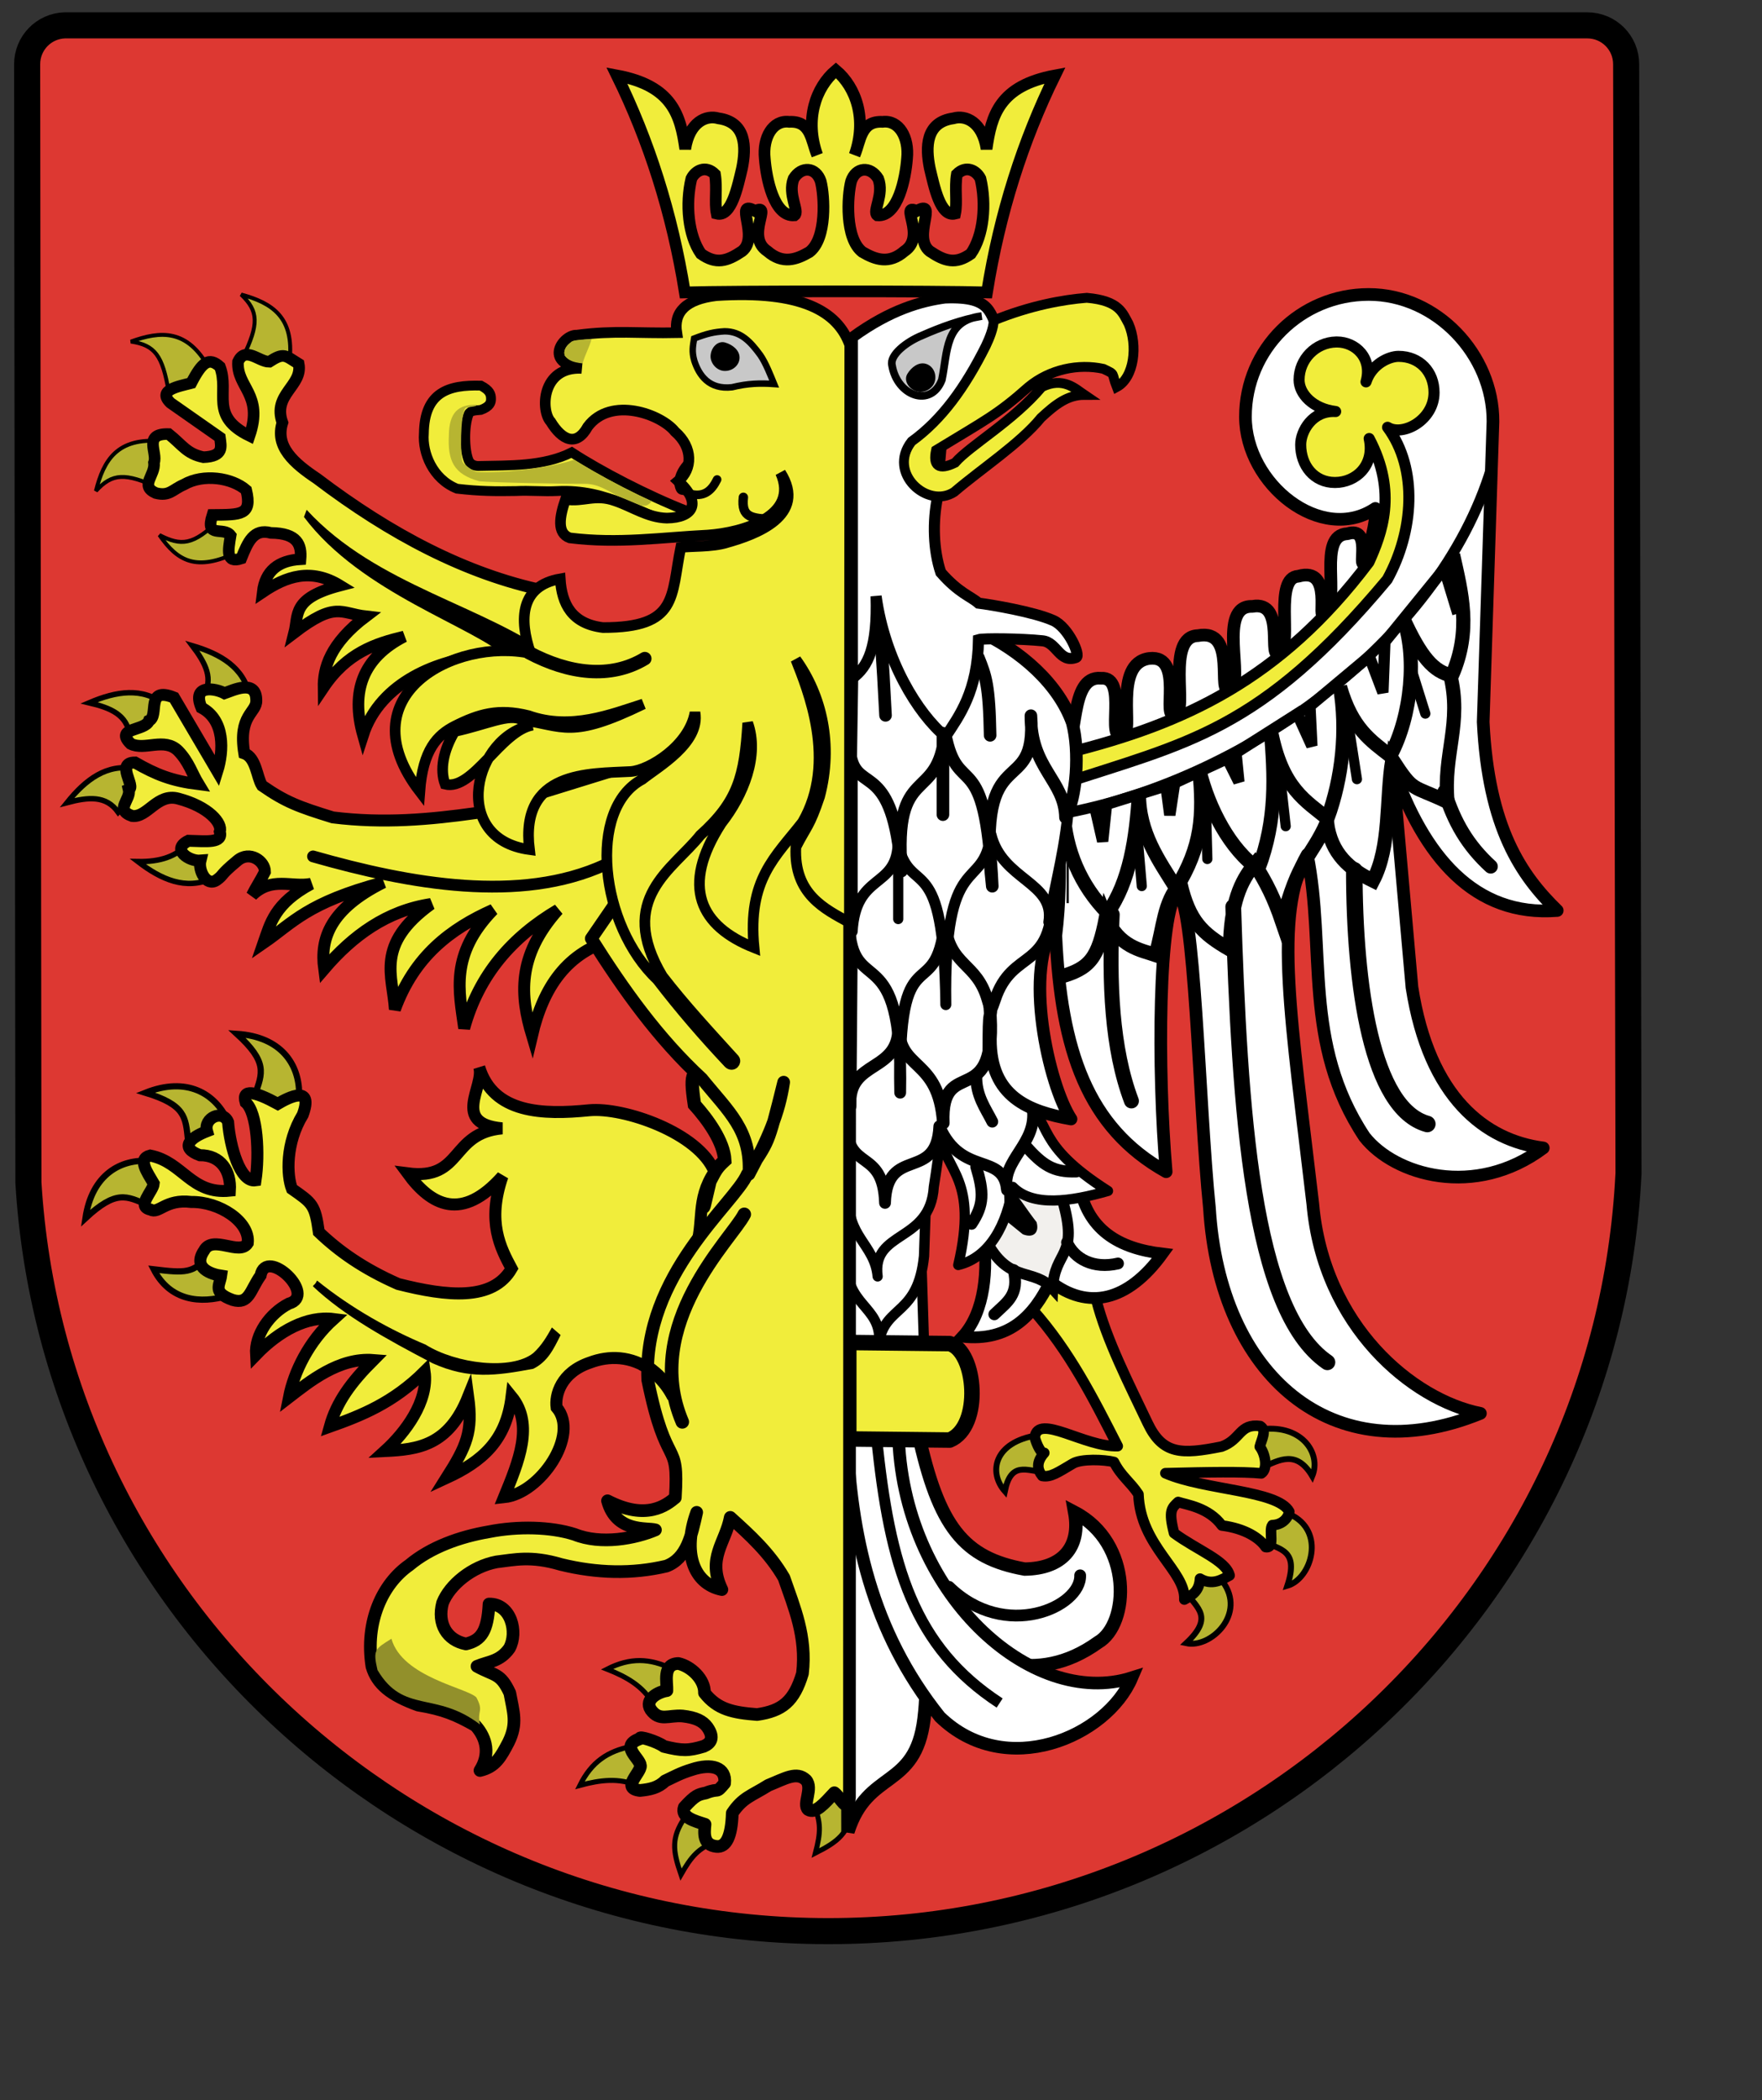 <?xml version="1.0" encoding="UTF-8" standalone="no"?>
<!-- Created with Inkscape (http://www.inkscape.org/) -->
<svg
   xmlns:dc="http://purl.org/dc/elements/1.1/"
   xmlns:cc="http://web.resource.org/cc/"
   xmlns:rdf="http://www.w3.org/1999/02/22-rdf-syntax-ns#"
   xmlns:svg="http://www.w3.org/2000/svg"
   xmlns="http://www.w3.org/2000/svg"
   xmlns:sodipodi="http://inkscape.sourceforge.net/DTD/sodipodi-0.dtd"
   xmlns:inkscape="http://www.inkscape.org/namespaces/inkscape"
   id="svg1385"
   sodipodi:version="0.32"
   inkscape:version="0.42+devel"
   width="600pt"
   height="715pt"
   sodipodi:docbase="D:\Wikipedia\Na zamówienie"
   sodipodi:docname="Krosno_herb.svg"
   version="1.0">
  <rect width="100%" height="100%" fill="#333333" stroke="none"/>
  <defs
     id="defs1388" />
  <sodipodi:namedview
     inkscape:window-height="675"
     inkscape:window-width="867"
     inkscape:pageshadow="2"
     inkscape:pageopacity="0.0"
     borderopacity="1.0"
     bordercolor="#666666"
     pagecolor="#ffffff"
     id="base"
     showguides="true"
     inkscape:guide-bbox="true"
     inkscape:zoom="0.53929909"
     inkscape:cx="385.54317"
     inkscape:cy="434.03916"
     inkscape:window-x="-3"
     inkscape:window-y="-2"
     inkscape:current-layer="svg1385" />
  <g
     id="g3357"
     transform="matrix(1.018,0,0,1.018,-11.439,-11.424)">
    <g
       id="g3256">
      <path
         style="opacity:1;fill:#dd3832;fill-opacity:1;fill-rule:evenodd;stroke:#000000;stroke-width:11.629;stroke-linecap:round;stroke-linejoin:round;stroke-miterlimit:4;stroke-dasharray:none;stroke-dashoffset:0;stroke-opacity:1"
         d="M 40.125,22.531 C 30.776,22.825 23.344,30.452 23.344,39.875 C 23.344,39.875 23.915,531.431 23.906,538.562 C 35.1,724.689 191.763,872.344 380.688,872.344 C 570.84,872.344 728.14,722.773 737.525,534.938 C 737.533,534.914 737.549,534.899 737.556,534.875 C 737.557,534.865 737.556,534.854 737.556,534.844 L 736.5,39.875 C 736.5,30.265 728.767,22.531 719.156,22.531 L 40.688,22.531 C 40.5,22.531 40.311,22.525 40.125,22.531 z "
         id="rect2407"
         sodipodi:nodetypes="cccscsscccc" />
      <g
         id="g2355">
        <path
           sodipodi:nodetypes="csscccccccccccccccccccccccccccc"
           d="M 677.102,199.207 C 677.242,169.431 651.999,142.522 621.663,142.522 C 591.328,142.522 566.708,166.94 566.708,197.026 C 566.708,227.113 600.555,254.14 624.661,237.944 C 625.297,244.603 621.878,255.134 619.744,262.371 C 616.675,264.492 623.173,245.82 612.233,249.211 C 598.458,249.78 609.372,278.682 601.988,284.604 C 598.019,289.813 606.446,263.583 590.277,268.175 C 579.421,268.732 587.415,297.91 582.296,301.974 C 575.843,307.435 585.405,278.759 569.732,281.631 C 553.988,281.132 566.429,314.96 559.915,318.33 C 553.323,322.437 563.67,291.231 545.538,294.659 C 531.049,295.029 541.25,328.73 535.445,329.669 C 528.736,333.293 539.869,303.008 523.83,304.835 C 507.4,306.993 517.271,338.537 512.125,339.196 C 503.804,342.248 514.832,312.76 502.266,313.663 C 487.718,312.311 492.621,343.522 485.246,347.459 C 481.509,378.189 485.869,397.707 482.132,428.437 C 484.392,479.521 496.184,514.052 531.341,533.709 C 527.396,488.029 527.812,418.055 536.325,409.127 C 544.215,411.826 545.876,502.978 550.652,549.904 C 555.22,624.446 605.26,668.465 671.496,641.472 C 641.181,635.45 601.522,602.644 596.747,548.036 C 587.195,466.227 578.89,418.678 594.255,392.308 C 602.768,434.251 591.971,476.193 619.794,518.136 C 633.291,535.37 669.212,545.752 699.527,523.119 C 673.78,519.797 648.656,500.902 640.973,451.485 C 638.066,418.678 635.159,385.872 632.253,353.065 C 646.164,393.139 668.797,420.132 705.756,417.225 C 689.768,401.652 675.026,380.473 672.742,333.132 C 674.195,288.49 675.649,243.848 677.102,199.207 z "
           style="fill:#ffffff;fill-opacity:1;fill-rule:evenodd;stroke:#000000;stroke-width:5.648;stroke-linecap:round;stroke-linejoin:round;stroke-miterlimit:4;stroke-dasharray:none;stroke-dashoffset:0;stroke-opacity:1"
           id="path2315" />
        <path
           sodipodi:nodetypes="cc"
           id="path2325"
           d="M 676.479,219.763 C 652.809,298.041 564.356,360.125 484,374.244"
           style="fill:none;fill-opacity:0.75;fill-rule:evenodd;stroke:#000000;stroke-width:4.75;stroke-linecap:round;stroke-linejoin:miter;stroke-miterlimit:4;stroke-dasharray:none;stroke-opacity:1" />
        <path
           sodipodi:nodetypes="ccccc"
           id="path2330"
           d="M 477.288,667.782 C 479.453,666.099 480.112,662.157 481.954,658.967 C 479.472,655.348 476.991,652.912 473.864,651.228 C 454.51,654.281 452,667.756 459.389,676.193 C 462.165,662.779 468.92,667.001 477.288,667.782 z "
           style="fill:#b7b531;fill-opacity:1;fill-rule:evenodd;stroke:#000000;stroke-width:2.625;stroke-linecap:butt;stroke-linejoin:miter;stroke-miterlimit:4;stroke-dasharray:none;stroke-opacity:1" />
        <path
           style="fill:#b7b531;fill-opacity:1;fill-rule:evenodd;stroke:#000000;stroke-width:2.625;stroke-linecap:butt;stroke-linejoin:miter;stroke-miterlimit:4;stroke-dasharray:none;stroke-opacity:1"
           d="M 574.271,665.599 C 571.677,664.709 569.775,661.194 566.997,658.776 C 568.17,654.547 569.727,651.437 572.138,648.829 C 591.436,645.437 600.763,659.089 596.511,669.467 C 589.533,657.68 581.933,662.145 574.271,665.599 z "
           id="path2332"
           sodipodi:nodetypes="ccccc" />
        <path
           sodipodi:nodetypes="ccccc"
           id="path2334"
           d="M 574.619,698.505 C 573.708,695.919 575.284,692.246 575.459,688.567 C 579.504,686.864 582.909,686.156 586.45,686.431 C 602.801,693.871 596.157,715.247 585.379,718.349 C 590.727,702.124 582.08,702.373 574.619,698.505 z "
           style="fill:#b7b531;fill-opacity:1;fill-rule:evenodd;stroke:#000000;stroke-width:2.625;stroke-linecap:butt;stroke-linejoin:miter;stroke-miterlimit:4;stroke-dasharray:none;stroke-opacity:1" />
        <path
           style="fill:#b7b531;fill-opacity:1;fill-rule:evenodd;stroke:#000000;stroke-width:2.625;stroke-linecap:butt;stroke-linejoin:miter;stroke-miterlimit:4;stroke-dasharray:none;stroke-opacity:1"
           d="M 540.358,721.376 C 540.801,718.669 543.946,716.204 545.865,713.06 C 550.23,713.506 553.557,714.519 556.532,716.459 C 567.308,730.833 551.222,746.399 540.278,743.95 C 552.755,732.279 545.049,728.349 540.358,721.376 z "
           id="path2336"
           sodipodi:nodetypes="ccccc" />
        <path
           sodipodi:nodetypes="ccccccccccccccccccccsccccc"
           id="path2328"
           d="M 471.665,595.078 C 474.499,590.642 477.333,586.207 480.167,581.771 C 487.683,584.974 492.612,587.439 500.128,590.642 C 504.687,608.755 515.16,629.085 523.046,645.719 C 529.766,659.882 538.148,659.889 556.067,656.287 C 564.759,653.222 563.937,645.866 573.304,647.131 C 576.359,649.034 573.952,652.912 573.09,656.327 C 575.604,659.507 576.797,666.259 573.814,668.221 C 565.391,667.409 550.585,667.657 530.997,668.153 C 548.247,675.748 581.092,675.692 586.255,685.271 C 585.507,689.107 582.185,691.204 578.685,691.307 C 576.955,693.618 580.098,701.873 575.707,701.083 C 573.138,697.214 566.717,692.794 556.2,691.475 C 550.336,683.409 540.418,682.233 536.696,680.98 C 533.924,683.63 532.234,684.655 534.874,694.882 C 545.114,702.429 558.06,707.089 559.64,713.734 C 556.323,715.533 551.924,718.414 546.442,715.162 C 546.097,720.553 543.408,722.336 539.455,724.48 C 540.207,711.709 519.851,700.923 518.98,677.509 C 515.283,671.942 511.226,669.442 508.071,663.154 C 503.769,662.043 493.508,661.637 489.752,663.851 C 483.097,667.775 479.87,670.088 476.101,669.376 C 473.906,666.676 473.236,663.293 476.986,659.085 C 475.831,660.013 473.429,655.094 472.748,652.139 C 474.073,641.302 495.063,656.623 509.738,656.069 C 498.912,634.845 488.351,613.81 471.665,595.078 z "
           style="fill:#f1ed3b;fill-opacity:1;fill-rule:evenodd;stroke:#000000;stroke-width:4.709;stroke-linecap:round;stroke-linejoin:round;stroke-miterlimit:4;stroke-dasharray:none;stroke-opacity:1" />
        <path
           sodipodi:nodetypes="ccccccccccccc"
           id="path2341"
           d="M 485.592,373.469 C 486.488,390.149 493.026,405.96 505.205,418.299 C 515.083,404.46 518.017,384.979 519.215,365.064 C 519.11,382.611 528.12,394.95 535.828,407.29 C 547.376,388.61 548.074,374.705 546.168,354.724 C 550.299,371.838 560.073,390.253 572.45,398.686 C 580.829,376.403 579.658,357.158 578.054,337.045 C 582.988,363.141 593.997,368.404 603.271,376.271 C 609.913,357.96 612.215,337.045 608.875,317.432 C 614.176,335.952 622.516,341.451 631.29,348.252 C 640.97,330.31 643.272,302.818 636.894,286.611 C 645.063,304.499 650.628,310.669 658.798,312.498 C 667.648,292.215 663.044,275.404 659.309,258.592"
           style="fill:none;fill-opacity:0.75;fill-rule:evenodd;stroke:#000000;stroke-width:6.314;stroke-linecap:butt;stroke-linejoin:miter;stroke-miterlimit:4;stroke-dasharray:none;stroke-opacity:1" />
        <path
           sodipodi:nodetypes="ccccccccccccccccc"
           id="path2343"
           d="M 499.552,371.195 L 503.024,386.385 L 504.76,369.893 L 531.235,361.647 L 532.971,374.667 L 535.142,360.344 L 558.578,349.494 L 563.787,359.91 L 562.485,346.89 L 589.828,329.529 L 596.338,343.852 L 595.47,326.057 L 621.945,303.922 L 628.021,319.981 L 628.889,297.412 L 655.364,264.861 L 661.44,284.826"
           style="fill:none;fill-opacity:0.75;fill-rule:evenodd;stroke:#000000;stroke-width:5.042;stroke-linecap:butt;stroke-linejoin:miter;stroke-miterlimit:4;stroke-dasharray:none;stroke-opacity:1" />
        <path
           sodipodi:nodetypes="cccccccccccc"
           id="path2345"
           d="M 483.667,446.91 C 497.479,443.126 501.008,438.485 504.536,420.134 C 510.188,433.498 520.124,434.865 526.633,437.089 C 530.316,424.308 530.142,413.669 537.681,405.172 C 541.619,421.848 547.271,427.384 559.778,434.634 C 560.033,413.809 564.572,404.123 570.826,396.579 C 576.203,405.172 579.438,411.623 583.102,422.358 C 590.467,393.566 595.69,394.336 603.056,377.968 C 604.909,392.054 613.189,398.856 623.612,403.945 C 631.618,388.511 629.341,367.936 632.205,349.931 C 641.987,364.932 640.629,361.08 656.838,368.797 C 654.792,347.11 663.458,333.992 657.984,311.876"
           style="fill:none;fill-opacity:0.75;fill-rule:evenodd;stroke:#000000;stroke-width:6.314;stroke-linecap:butt;stroke-linejoin:miter;stroke-miterlimit:4;stroke-dasharray:none;stroke-opacity:1" />
        <path
           sodipodi:nodetypes="cc"
           id="path2347"
           d="M 655.529,364.185 C 659.813,377.896 665.812,388.179 676.095,397.605"
           style="fill:none;fill-opacity:0.75;fill-rule:evenodd;stroke:#000000;stroke-width:6.314;stroke-linecap:round;stroke-linejoin:miter;stroke-miterlimit:4;stroke-dasharray:none;stroke-opacity:1" />
        <path
           sodipodi:nodetypes="cc"
           id="path2349"
           d="M 615.255,399.318 C 615.255,450.732 622.967,505.574 647.817,512.429"
           style="fill:none;fill-opacity:0.75;fill-rule:evenodd;stroke:#000000;stroke-width:7.377;stroke-linecap:round;stroke-linejoin:miter;stroke-miterlimit:4;stroke-dasharray:none;stroke-opacity:1" />
        <path
           sodipodi:nodetypes="cc"
           id="path2351"
           d="M 507.285,419.027 C 505.857,449.304 506.999,478.724 515.854,502.146"
           style="fill:none;fill-opacity:0.75;fill-rule:evenodd;stroke:#000000;stroke-width:6.669;stroke-linecap:round;stroke-linejoin:miter;stroke-miterlimit:4;stroke-dasharray:none;stroke-opacity:1" />
        <path
           sodipodi:nodetypes="cc"
           id="path2353"
           d="M 561.27,415.599 C 564.126,506.431 569.553,595.549 603.258,618.685"
           style="fill:none;fill-opacity:0.75;fill-rule:evenodd;stroke:#000000;stroke-width:7.023;stroke-linecap:round;stroke-linejoin:miter;stroke-miterlimit:4;stroke-dasharray:none;stroke-opacity:1" />
        <path
           sodipodi:nodetypes="csscssscsscccccc"
           id="path2304"
           d="M 630.092,201.758 C 636.789,205.966 650.823,198.654 650.823,186.261 C 650.823,176.935 644.295,170.127 634.969,170.127 C 630.834,170.127 623.081,173.494 620.485,181.504 C 623.519,170.838 615.801,163.719 607.531,163.719 C 607.422,163.719 607.296,163.717 607.188,163.719 C 598.012,163.893 590.625,171.408 590.625,180.625 C 590.625,186.877 596.845,193.536 606.942,194.724 C 596.542,194.108 591.344,203.534 591.344,209.5 C 591.344,218.826 597.315,226.375 606.641,226.375 C 615.967,226.375 624.523,218.73 621.893,206.774 C 634.661,230.909 627.435,249.401 621.784,261.915 C 582.128,314.562 539.014,334.03 487.738,346.836 C 484.266,351.593 484.266,355.783 484.266,360.974 C 540.207,342.48 573.119,337.675 629.956,269.623 C 641.72,248.349 643.837,220.337 630.092,201.758 z "
           style="opacity:1;fill:#f1ed3b;fill-opacity:1;fill-rule:evenodd;stroke:#000000;stroke-width:4.939;stroke-linecap:round;stroke-linejoin:round;stroke-miterlimit:4;stroke-dasharray:none;stroke-dashoffset:0;stroke-opacity:1" />
      </g>
      <path
         sodipodi:nodetypes="ccccc"
         id="path2282"
         d="M 388.865,583.009 L 422.269,576.836 L 423.358,611.329 L 388.865,613.145 L 388.865,583.009 z "
         style="fill:#ffffff;fill-opacity:1;fill-rule:evenodd;stroke:#000000;stroke-width:4.606;stroke-linecap:butt;stroke-linejoin:miter;stroke-miterlimit:4;stroke-dasharray:none;stroke-opacity:1" />
      <path
         style="fill:#ffffff;fill-opacity:1;fill-rule:evenodd;stroke:#000000;stroke-width:4.606;stroke-linecap:butt;stroke-linejoin:miter;stroke-miterlimit:4;stroke-dasharray:none;stroke-opacity:1"
         d="M 388.865,543.009 L 424.085,549.907 L 423.358,571.329 C 420.696,597.714 406.414,593.236 403.389,609.09 C 403.994,593.478 388.26,593.478 388.865,573.145 L 388.865,543.009 z "
         id="path2280"
         sodipodi:nodetypes="cccccc" />
      <path
         style="fill:#ffffff;fill-opacity:1;fill-rule:evenodd;stroke:#000000;stroke-width:5.251;stroke-linecap:butt;stroke-linejoin:miter;stroke-miterlimit:4;stroke-dasharray:none;stroke-opacity:1"
         d="M 449.864,562.615 C 464.024,554.506 478.185,546.398 492.345,538.289 C 495.734,559.832 510.378,567.941 529.743,570.24 C 514.13,591.783 496.339,595.535 479.637,582.585 C 472.375,597.714 461.483,609.575 440.424,607.275 C 450.832,596.019 451.8,576.413 449.864,562.615 z "
         id="path2291"
         sodipodi:nodetypes="cccccc" />
      <path
         style="fill:#f2f0ed;fill-opacity:1;fill-rule:evenodd;stroke:#000000;stroke-width:4.897;stroke-linecap:butt;stroke-linejoin:miter;stroke-miterlimit:4;stroke-dasharray:none;stroke-opacity:1"
         d="M 452.042,566.246 L 459.667,536.836 L 485.083,546.277 C 492.708,572.419 481.452,568.425 480.726,585.853 C 472.375,576.655 461.846,583.432 452.042,566.246 z "
         id="path2284"
         sodipodi:nodetypes="ccccc" />
      <path
         style="fill:#ffffff;fill-opacity:1;fill-rule:evenodd;stroke:#000000;stroke-width:4.543;stroke-linecap:butt;stroke-linejoin:round;stroke-miterlimit:4;stroke-dasharray:none;stroke-opacity:1"
         d="M 389.591,505.611 L 468.018,502.343 C 481.008,512.217 472.114,521.073 505.416,542.283 C 488.956,547.003 471.77,549.544 462.935,540.467 C 460.393,556.927 452.768,571.935 438.608,575.323 C 447.685,536.715 432.799,533.326 430.983,518.319 C 429.41,528.243 429.289,530.543 427.716,540.467 C 426.142,565.641 399.879,559.59 402.663,580.407 C 401.331,565.883 388.381,562.615 389.955,543.735 L 389.591,505.611 z "
         id="path2278"
         sodipodi:nodetypes="cccccccccc" />
      <path
         style="fill:#ffffff;fill-opacity:1;fill-rule:evenodd;stroke:#000000;stroke-width:5.251;stroke-linecap:round;stroke-linejoin:round;stroke-miterlimit:4;stroke-dasharray:none;stroke-opacity:1"
         d="M 388.865,483.518 L 411.656,473.548 L 451.54,479.245 L 471.761,505.22 C 474.278,521.282 457.628,528.318 460.365,541.864 C 458.773,524.882 440.116,536.222 430.173,513.431 C 429,538.624 406.768,521.698 405.958,547.617 C 405.092,522.592 388.614,534.239 388.837,511.392 L 388.865,483.518 z "
         id="path2276"
         sodipodi:nodetypes="ccccccccc" />
      <path
         style="fill:#000000;fill-opacity:1;fill-rule:evenodd;stroke:#000000;stroke-width:1px;stroke-linecap:butt;stroke-linejoin:miter;stroke-opacity:1"
         d="M 459.028,554.169 C 463.748,557.921 462.935,557.411 467.655,561.163 C 472.012,562.857 474.191,560.558 473.101,556.443 C 469.228,551.481 464.266,543.977 460.393,539.015 C 458.457,542.162 460.965,551.022 459.028,554.169 z "
         id="path2286"
         sodipodi:nodetypes="ccccc" />
      <path
         sodipodi:nodetypes="ccccc"
         id="path3243"
         d="M 373.894,815.594 C 377.722,813.901 380.163,813.289 383.991,811.596 C 386.469,813.803 388.946,816.011 391.424,818.218 C 389.434,828.732 385.328,832.275 374.909,837.534 C 377.287,828.4 377.593,823.778 373.894,815.594 z "
         style="fill:#b7b531;fill-opacity:1;fill-rule:evenodd;stroke:#000000;stroke-width:2.25;stroke-linecap:butt;stroke-linejoin:miter;stroke-miterlimit:4;stroke-dasharray:none;stroke-opacity:1" />
      <path
         style="fill:#ffffff;fill-opacity:1;fill-rule:evenodd;stroke:#000000;stroke-width:5.96;stroke-linecap:butt;stroke-linejoin:miter;stroke-miterlimit:4;stroke-dasharray:none;stroke-opacity:1"
         d="M 389.06,649.961 L 420.684,649.961 C 429.872,692.336 441.111,705.982 468.253,710.908 C 484.92,710.693 493.378,701.243 490.551,685.638 C 516.591,699.319 514.93,735.573 500.956,743.612 C 473.068,763.671 447.232,750.386 429.604,739.152 C 421.943,757.757 425.564,759.643 423.358,777.631 C 419.464,809.378 398.249,800.069 389.414,828.015 L 389.06,649.961 z "
         id="path2293"
         sodipodi:nodetypes="ccccccscc" />
      <path
         style="fill:#ffffff;fill-opacity:1;fill-rule:evenodd;stroke:#000000;stroke-width:5.606;stroke-linecap:butt;stroke-linejoin:miter;stroke-miterlimit:4;stroke-dasharray:none;stroke-opacity:1"
         d="M 388.85,650.078 C 396.545,650.078 404.24,650.078 411.934,650.078 C 413.302,721.384 471.1,773.709 516.072,759.345 C 504.786,785.85 459.643,805.173 430.402,776.787 C 399.794,738.484 390.731,695.563 388.85,650.078 z "
         id="path2297"
         sodipodi:nodetypes="ccccc" />
      <path
         id="path1394"
         style="fill:#f1ed3b;fill-opacity:1;fill-rule:evenodd;stroke:#000000;stroke-width:5.212;stroke-linecap:butt;stroke-linejoin:miter;stroke-miterlimit:4;stroke-dasharray:none;stroke-opacity:1"
         d="M 316.679,141.619 C 310.996,106.155 300.604,73.883 286.355,44.858 C 311.236,49.498 314.711,62.73 316.86,77.631 C 318.692,65.625 326.206,62.361 331.67,63.991 C 344.07,65.702 344.079,76.832 342.193,86.206 C 340.244,94.26 337.516,108.161 330.89,106.472 C 329.851,101.406 331.15,95.17 330.111,88.934 C 325.954,84.777 321.407,87.245 319.588,90.883 C 316.896,102.199 318.144,116.192 323.875,124.4 C 330.631,129.201 335.437,127.784 342.193,123.231 C 350.248,116.865 338.036,99.587 348.039,105.303 C 356.094,101.406 343.492,116.606 353.495,123.231 C 360.32,129.175 366.414,126.994 372.203,123.621 C 380.122,117.591 378.957,98.497 377.27,92.052 C 375.172,85.74 368.752,85.135 365.188,90.883 C 362.46,98.028 367.916,105.563 365.577,107.252 C 356.354,108.031 352.976,90.493 352.326,81.919 C 351.346,72.476 355.925,64.623 363.239,65.549 C 372.983,65.03 372.983,73.864 375.711,80.36 C 370.069,64.442 375.006,50.17 384.052,42.555 C 393.099,50.17 398.035,64.442 392.394,80.36 C 395.122,73.864 395.122,65.03 404.866,65.549 C 412.18,64.623 416.759,72.476 415.778,81.919 C 415.129,90.493 411.751,108.031 402.527,107.252 C 400.189,105.563 405.645,98.028 402.917,90.883 C 399.352,85.135 392.933,85.74 390.835,92.052 C 389.148,98.497 387.982,117.591 395.902,123.621 C 401.691,126.994 407.785,129.175 414.609,123.231 C 424.613,116.606 412.011,101.406 420.066,105.303 C 430.069,99.587 417.857,116.865 425.912,123.231 C 432.667,127.784 437.474,129.201 444.23,124.4 C 449.961,116.192 451.209,102.199 448.517,90.883 C 446.698,87.245 442.151,84.777 437.994,88.934 C 436.954,95.17 438.254,101.406 437.214,106.472 C 430.589,108.161 427.86,94.26 425.912,86.206 C 424.025,76.832 424.035,65.702 436.435,63.991 C 441.898,62.361 449.413,65.625 451.245,77.631 C 453.394,62.73 456.868,49.498 481.749,44.858 C 467.501,73.883 457.109,106.155 451.425,141.619 C 430.309,140.979 337.795,140.979 316.679,141.619 z "
         sodipodi:nodetypes="cccccccccccccccccccccccccccccccccccccccc" />
      <path
         style="fill:#ffffff;fill-opacity:1;fill-rule:evenodd;stroke:#000000;stroke-width:5.606;stroke-linecap:round;stroke-linejoin:round;stroke-miterlimit:4;stroke-dasharray:none;stroke-opacity:1"
         d="M 391.002,427.61 L 482.164,422.981 C 467.208,442.804 478.96,495.151 488.93,510.226 C 470.176,506.903 452.845,500.374 452.964,474.616 C 453.24,470.763 453.176,466.035 452.67,460.194 C 456.874,508.688 430.604,480.427 431.954,512.007 C 429.936,482.331 411.537,488.979 412.012,468.206 C 412.962,490.166 389.091,483.21 390.397,504.457 L 391.002,427.61 z "
         id="path2274"
         sodipodi:nodetypes="ccccscccc" />
      <path
         style="fill:#ffffff;fill-opacity:1;fill-rule:evenodd;stroke:#000000;stroke-width:5.251;stroke-linecap:round;stroke-linejoin:round;stroke-miterlimit:4;stroke-dasharray:none;stroke-opacity:1"
         d="M 391.358,408.024 L 412.368,388.795 L 454.745,383.453 L 480.74,409.805 C 480.917,444.939 462.723,433.463 454.979,457.114 C 452.31,465.266 452.11,460.347 452.079,479.392 C 452.995,453.755 454.549,467.27 451.717,457.218 C 446.839,439.902 434.694,442.452 432.666,422.625 C 428.512,461.321 411.181,425.592 412.724,498.475 C 414.149,427.491 391.002,457.642 389.934,422.981 L 391.358,408.024 z "
         id="path2272"
         sodipodi:nodetypes="ccccscscccc" />
      <path
         style="fill:#ffffff;fill-opacity:1;fill-rule:evenodd;stroke:#000000;stroke-width:4.897;stroke-linecap:round;stroke-linejoin:round;stroke-miterlimit:4;stroke-dasharray:none;stroke-opacity:1"
         d="M 391.308,426.6 C 392.859,400.389 410.695,407.678 411.781,387.981 C 417.594,412.072 432.19,388.413 433.075,459.185 C 431.989,388.367 449.98,409.953 453.191,383.328 C 458.154,403.801 481.966,404.556 479.01,422.412 C 482.019,403.976 486.95,388.104 488.036,367.105 L 472.268,321.91 L 391.308,340.987 L 391.308,426.6 z "
         id="path2264"
         sodipodi:nodetypes="ccccccccc" />
      <path
         style="fill:#ffffff;fill-opacity:1;fill-rule:evenodd;stroke:#000000;stroke-width:5.606;stroke-linecap:round;stroke-linejoin:round;stroke-miterlimit:4;stroke-dasharray:none;stroke-opacity:1"
         d="M 390.661,348.837 C 394.02,364.839 409.478,350.597 413.302,399.634 C 409.384,351.097 429.661,370.027 432.722,338.241 C 438.397,368.488 450.751,341.884 453.795,406.412 C 446.287,339.272 474.014,368.666 471.026,330.366 C 470.848,353.847 486.147,359.244 486.434,375.746 C 491.452,366.899 492.861,346.296 489.484,333.542 C 483.435,316.637 467.15,301.437 446.677,292.132 C 430.547,283.756 414.883,278.173 398.753,269.798 C 396.271,282.05 393.789,294.303 391.308,306.555 C 391.092,320.649 390.876,334.743 390.661,348.837 z "
         id="path1385"
         sodipodi:nodetypes="ccccccccccc" />
      <path
         style="fill:#ffffff;fill-opacity:1;fill-rule:evenodd;stroke:#000000;stroke-width:4.939;stroke-linecap:butt;stroke-linejoin:miter;stroke-miterlimit:4;stroke-dasharray:none;stroke-opacity:1"
         d="M 457.582,159.507 C 451.95,151.998 455.147,143.157 432.62,144.095 C 422.225,145.535 408.545,149.168 391.409,161.619 C 391.409,212.305 391.409,262.991 391.409,313.677 C 398.448,308.514 402.672,299.832 401.968,277.07 C 405.957,305.698 420.506,329.399 432.943,339.724 C 439.106,330.38 447.289,319.521 447.649,296.446 C 449.633,295.827 466.753,295.972 476.28,296.982 C 482.636,297.655 483.87,307.086 491.184,304.366 C 493.26,303.594 487.795,290.939 481.005,287.911 C 472.299,284.03 453.233,280.872 447.655,280.17 C 444.107,277.063 438.809,275.662 430.831,266.511 C 427.546,256.655 427.077,243.983 429.423,232.72 C 429.658,220.283 431.3,211.366 431.535,198.929 C 441.391,189.778 449.838,177.106 457.582,159.507 z "
         id="path2302"
         sodipodi:nodetypes="cccccccsssccccc" />
      <path
         style="fill:#f1ed3b;fill-opacity:1;fill-rule:evenodd;stroke:#000000;stroke-width:4.39;stroke-linecap:butt;stroke-linejoin:miter;stroke-miterlimit:4;stroke-dasharray:none;stroke-opacity:1"
         d="M 509.324,183.794 C 517.185,179.57 518.71,165.139 514.604,155.635 C 511.905,150.824 510.615,145.31 495.949,144.019 C 485.608,144.825 470.815,147.421 454.409,154.13 C 454.428,157.417 452.523,162.082 450.894,165.491 C 441.625,184.028 431.3,198.343 417.808,208.081 C 406.779,222.16 424.965,238.352 436.815,230.608 C 449.017,220.166 466.147,209.019 475.533,197.521 C 481.986,191.538 487.384,187.314 494.893,187.314 C 490.903,184.615 485.506,179.101 475.885,183.794 C 463.331,198.812 443.737,209.958 437.167,217.584 C 429.892,221.104 427.194,218.992 428.719,211.953 C 450.66,198.577 456.057,196.113 469.902,183.794 C 479.523,175.821 492.311,173.287 503.34,175.698 C 509.089,178.397 506.743,177.223 509.324,183.794 z "
         id="path2296"
         sodipodi:nodetypes="ccccccccccccccc" />
      <path
         style="fill:#c8c8c8;fill-opacity:1;fill-rule:evenodd;stroke:#000000;stroke-width:3.416;stroke-linecap:butt;stroke-linejoin:miter;stroke-miterlimit:4;stroke-dasharray:none;stroke-opacity:1"
         d="M 409.065,174.056 C 408.013,169.529 415.433,163.65 422.545,160.779 C 430.369,157.306 440.227,153.644 449.099,152.171 C 432.627,154.073 433.949,167.857 431.315,180.611 C 426.452,193.267 411.294,187.854 409.065,174.056 z "
         id="path2300"
         sodipodi:nodetypes="ccccc" />
      <path
         style="fill:#f1ed3b;fill-opacity:1;fill-rule:evenodd;stroke:#000000;stroke-width:6.902;stroke-linecap:round;stroke-linejoin:round;stroke-miterlimit:4;stroke-dasharray:none;stroke-dashoffset:0;stroke-opacity:1"
         d="M 389.787,609.861 L 434.781,610.357 C 446.668,613.798 449.392,647.453 434.781,653.37 L 389.787,652.875 L 389.787,609.861 z "
         id="rect2338"
         sodipodi:nodetypes="ccccc" />
      <path
         style="fill:none;fill-opacity:0.75;fill-rule:evenodd;stroke:#000000;stroke-width:5.606;stroke-linecap:round;stroke-linejoin:miter;stroke-miterlimit:4;stroke-dasharray:none;stroke-opacity:1"
         d="M 447.608,304.499 C 450.854,312.599 452.433,316.639 452.835,339.116"
         id="path2262"
         sodipodi:nodetypes="cc" />
      <path
         style="fill:none;fill-opacity:0.75;fill-rule:evenodd;stroke:#000000;stroke-width:5.606;stroke-linecap:round;stroke-linejoin:miter;stroke-miterlimit:4;stroke-dasharray:none;stroke-opacity:1"
         d="M 431.788,338.195 L 431.788,374.488"
         id="path2266" />
      <path
         sodipodi:nodetypes="cc"
         id="path2268"
         d="M 403.451,288.475 C 404.204,297.999 404.715,301.327 406.186,330.213"
         style="fill:none;fill-opacity:0.75;fill-rule:evenodd;stroke:#000000;stroke-width:5.606;stroke-linecap:round;stroke-linejoin:miter;stroke-miterlimit:4;stroke-dasharray:none;stroke-opacity:1" />
      <path
         id="path2270"
         d="M 411.846,397.4 L 411.846,421.046"
         style="fill:none;fill-opacity:0.75;fill-rule:evenodd;stroke:#000000;stroke-width:4.525;stroke-linecap:round;stroke-linejoin:miter;stroke-miterlimit:4;stroke-dasharray:none;stroke-opacity:1" />
      <path
         style="fill:none;fill-opacity:0.75;fill-rule:evenodd;stroke:#000000;stroke-width:5.251;stroke-linecap:round;stroke-linejoin:miter;stroke-miterlimit:4;stroke-dasharray:none;stroke-opacity:1"
         d="M 434.506,718.819 C 459.643,743.272 493.501,727.711 492.988,713.689"
         id="path2295"
         sodipodi:nodetypes="cc" />
      <path
         style="fill:none;fill-opacity:0.75;fill-rule:evenodd;stroke:#000000;stroke-width:4.897;stroke-linecap:butt;stroke-linejoin:miter;stroke-miterlimit:4;stroke-dasharray:none;stroke-opacity:1"
         d="M 402.188,652.13 C 408.001,709.927 418.945,745.666 457.078,770.631"
         id="path2301"
         sodipodi:nodetypes="cc" />
      <path
         sodipodi:nodetypes="csssc"
         id="path2366"
         d="M 424.058,173.423 C 427.243,174.261 429.085,177.768 428.169,181.252 C 427.253,184.736 423.195,186.711 420.049,185.736 C 416.431,184.616 414.159,180.845 415.938,177.908 C 417.715,174.974 420.873,172.586 424.058,173.423 z "
         style="fill:#000000;fill-opacity:1;fill-rule:evenodd;stroke:none;stroke-width:0.354;stroke-linecap:round;stroke-linejoin:round;stroke-miterlimit:4;stroke-dashoffset:0;stroke-opacity:1" />
      <path
         style="fill:none;fill-opacity:0.75;fill-rule:evenodd;stroke:#000000;stroke-width:5.251;stroke-linecap:round;stroke-linejoin:miter;stroke-miterlimit:4;stroke-dasharray:none;stroke-opacity:1"
         d="M 446.704,490.823 C 446.349,499.642 450.979,505.742 453.796,511.389"
         id="path3152"
         sodipodi:nodetypes="cc" />
      <path
         sodipodi:nodetypes="cc"
         id="path3229"
         d="M 487.126,565.24 C 490.497,572.569 498.852,577.179 509.866,574.629"
         style="fill:none;fill-opacity:0.75;fill-rule:evenodd;stroke:#000000;stroke-width:5.251;stroke-linecap:round;stroke-linejoin:miter;stroke-miterlimit:4;stroke-dasharray:none;stroke-opacity:1" />
      <path
         style="fill:none;fill-opacity:0.75;fill-rule:evenodd;stroke:#000000;stroke-width:5.251;stroke-linecap:round;stroke-linejoin:miter;stroke-miterlimit:4;stroke-dasharray:none;stroke-opacity:1"
         d="M 454.7,597.307 C 460.539,591.701 465.894,588.561 463.344,577.547"
         id="path3231"
         sodipodi:nodetypes="cc" />
      <path
         style="fill:none;fill-opacity:0.75;fill-rule:evenodd;stroke:#000000;stroke-width:5.251;stroke-linecap:round;stroke-linejoin:miter;stroke-miterlimit:4;stroke-dasharray:none;stroke-opacity:1"
         d="M 468.497,522.023 C 476.339,530.842 480.969,533.961 491.238,533.647"
         id="path3233"
         sodipodi:nodetypes="cc" />
      <path
         sodipodi:nodetypes="cc"
         id="path3235"
         d="M 446.629,531.506 C 449.996,542.817 450.21,548.395 444.536,556.959"
         style="fill:none;fill-opacity:0.75;fill-rule:evenodd;stroke:#000000;stroke-width:5.251;stroke-linecap:round;stroke-linejoin:miter;stroke-miterlimit:4;stroke-dasharray:none;stroke-opacity:1" />
      <path
         style="fill:#b7b531;fill-opacity:1;fill-rule:evenodd;stroke:#000000;stroke-width:2.25;stroke-linecap:butt;stroke-linejoin:miter;stroke-miterlimit:4;stroke-dasharray:none;stroke-opacity:1"
         d="M 302.535,770.996 C 306.16,768.902 308.093,767.291 311.718,765.197 C 311.396,761.894 311.073,758.592 310.751,755.289 C 301.086,750.698 292.386,750.215 281.996,755.531 C 290.775,758.995 298.105,763.183 302.535,770.996 z "
         id="path2290"
         sodipodi:nodetypes="ccccc" />
      <path
         sodipodi:nodetypes="ccccc"
         id="path2292"
         d="M 295.576,807.499 C 297.233,803.655 297.821,801.208 299.478,797.364 C 297.247,794.907 295.017,792.451 292.786,789.994 C 282.292,792.084 275.025,796.891 269.866,807.36 C 278.976,804.895 287.357,803.878 295.576,807.499 z "
         style="fill:#b7b531;fill-opacity:1;fill-rule:evenodd;stroke:#000000;stroke-width:2.25;stroke-linecap:butt;stroke-linejoin:miter;stroke-miterlimit:4;stroke-dasharray:none;stroke-opacity:1" />
      <path
         style="fill:#b7b531;fill-opacity:1;fill-rule:evenodd;stroke:#000000;stroke-width:2.25;stroke-linecap:butt;stroke-linejoin:miter;stroke-miterlimit:4;stroke-dasharray:none;stroke-opacity:1"
         d="M 330.989,832.117 C 329.426,828.234 328.104,826.093 326.542,822.209 C 323.227,822.062 319.912,821.916 316.597,821.769 C 310.689,830.691 311.159,836.094 314.957,847.13 C 319.624,838.927 322.629,835.402 330.989,832.117 z "
         id="path2294"
         sodipodi:nodetypes="ccccc" />
      <path
         style="fill:#f1ed3b;fill-opacity:1;fill-rule:evenodd;stroke:#000000;stroke-width:4.375;stroke-linecap:butt;stroke-linejoin:miter;stroke-miterlimit:4;stroke-dasharray:none;stroke-opacity:1"
         d="M 318.062,239.249 C 299.842,232.181 278.81,221.123 266.243,212.933 C 253.521,219.309 237.957,218.673 225.235,218.988 C 223.49,219.148 221.155,218.592 220.28,216.582 C 218.368,212.193 218.084,201.336 220.281,195.815 C 220.904,194.251 223.474,194.248 225.706,194.014 C 229.874,192.468 230.226,190.642 230.226,189.097 C 230.226,187.03 229.684,185.243 225.706,183.176 C 211.342,182.782 200.501,185.972 200.279,204.613 C 199.629,213.071 204.087,224.755 215.066,229.143 C 225.125,230.315 232.336,230.348 241.446,230.191 C 247.257,229.877 253.828,230.512 259.64,230.198 C 282.856,228.957 296.387,240.82 315.235,245.846 C 316.177,243.647 317.119,241.448 318.062,239.249 z "
         id="path2279"
         sodipodi:nodetypes="cccsscsccccccc" />
      <path
         style="fill:#f1ed3b;fill-opacity:1;fill-rule:evenodd;stroke:#000000;stroke-width:6.002;stroke-linecap:butt;stroke-linejoin:miter;stroke-miterlimit:4;stroke-dasharray:none;stroke-opacity:1"
         d="M 327.752,485.304 C 356.301,521.455 352.731,535.997 333.07,553.507 C 322.214,569.206 313.346,572.109 317.578,555.962 C 328.961,537.167 322.045,562.377 327.847,538.002 C 330.462,533.014 330.835,532.041 334.48,528.676 C 334.059,520.223 326.803,510.304 320.96,503.811 C 318.63,488.331 320.34,489.54 327.752,485.304 z "
         id="path2258"
         sodipodi:nodetypes="ccccccc" />
      <g
         id="g2226">
        <path
           sodipodi:nodetypes="ccccc"
           id="path2196"
           d="M 124.943,499.399 C 128.357,489.665 130.648,484.847 116.866,472.232 C 136.794,473.539 144.595,485.964 144.647,498.726 C 141.22,501.907 137.794,505.089 134.367,508.271 C 131.675,505.089 127.635,502.581 124.943,499.399 z "
           style="fill:#b7b531;fill-opacity:1;fill-rule:evenodd;stroke:#000000;stroke-width:2.771;stroke-linecap:butt;stroke-linejoin:miter;stroke-miterlimit:4;stroke-dasharray:none;stroke-opacity:1" />
        <path
           style="fill:#b7b531;fill-opacity:1;fill-rule:evenodd;stroke:#000000;stroke-width:2.771;stroke-linecap:butt;stroke-linejoin:miter;stroke-miterlimit:4;stroke-dasharray:none;stroke-opacity:1"
           d="M 95.084,519.54 C 93.976,509.284 93.97,503.949 76.099,498.496 C 94.649,491.097 107.038,498.953 112.579,510.449 C 110.856,514.796 109.133,519.143 107.41,523.49 C 103.61,521.777 98.884,521.253 95.084,519.54 z "
           id="path2198"
           sodipodi:nodetypes="ccccc" />
        <path
           sodipodi:nodetypes="ccccc"
           id="path2200"
           d="M 77.074,548.623 C 67.649,544.43 63.033,541.756 49.341,554.469 C 52.261,534.713 65.277,527.946 78.001,528.93 C 80.894,532.603 83.787,536.276 86.681,539.95 C 83.291,542.375 80.464,546.198 77.074,548.623 z "
           style="fill:#b7b531;fill-opacity:1;fill-rule:evenodd;stroke:#000000;stroke-width:2.771;stroke-linecap:butt;stroke-linejoin:miter;stroke-miterlimit:4;stroke-dasharray:none;stroke-opacity:1" />
        <path
           style="fill:#b7b531;fill-opacity:1;fill-rule:evenodd;stroke:#000000;stroke-width:2.771;stroke-linecap:butt;stroke-linejoin:miter;stroke-miterlimit:4;stroke-dasharray:none;stroke-opacity:1"
           d="M 104.143,571.369 C 97.215,579.012 94.072,578.944 79.781,577.225 C 87.064,591.423 100.694,592.691 112.946,589.01 C 114.109,584.481 115.272,579.952 116.435,575.423 C 112.354,574.573 108.223,572.218 104.143,571.369 z "
           id="path2202"
           sodipodi:nodetypes="ccccc" />
        <path
           sodipodi:nodetypes="cccccccccccccccccccccccccccccccccccccccccccc"
           id="path1317"
           d="M 96.479,547.197 C 109.103,547.004 122.815,555.992 121.739,565.548 C 118.153,571.398 106.046,561.64 102.254,568.897 C 96.888,576.748 105.675,579.461 109.864,580.09 C 109.274,584.383 105.786,587.57 115.008,590.904 C 122.396,593.074 122.702,586.654 127.455,579.971 C 129.947,566.994 152.992,588.876 140.029,592.545 C 131.466,596.932 124.885,606.39 125.415,615.323 C 135.703,604.654 148.221,597.879 160.033,599.403 C 148.987,609.338 142.347,622.944 140.112,634.347 C 149.212,627.337 162.441,616.458 177.751,617.693 C 167.844,627.6 161.367,636.363 158.318,647.413 C 172.417,642.392 186.515,636.833 200.613,622.837 C 202.497,636.207 191.845,650.154 182.895,658.273 C 197.69,657.568 211.294,655.909 220.045,634.053 C 222.173,649.663 219.345,656.017 210.329,670.275 C 226.436,662.831 236.991,653.595 239.407,633.981 C 249.504,646.365 242.526,663.036 236.049,678.848 C 252.246,677.187 269.934,650.976 259.482,638.84 C 258.72,633.315 261.387,623.218 274.342,618.836 C 282.916,615.597 292.632,615.788 301.777,622.265 C 303.301,602.071 306.666,585.707 321.353,568.253 C 325.558,556.352 321.407,546.39 329.894,533.731 C 322.903,516.328 289.39,504.846 274.003,506.309 C 253.307,508.379 231.273,507.771 224.967,487.085 C 227.601,495.513 212.164,512.307 235.211,514.377 C 211.783,516.49 217.804,537.677 193.038,534.436 C 203.543,548.795 217.213,556.134 235.332,535.765 C 228.288,556.152 234.468,567.653 239.403,576.916 C 231.028,591.476 210.606,589.304 188.845,583.786 C 173.189,576.897 162.22,569.057 153.436,560.636 C 151.739,548.292 150.514,547.741 141.43,541.361 C 139.137,535.369 138.524,520.997 146.27,508.312 C 151.154,494.974 140.277,500.381 135.109,503.436 C 124.871,497.868 118.984,496.65 120.794,502.795 C 126.055,507.356 126.966,525.971 125.2,537.559 C 118.33,538.594 113.804,522.563 112.958,511.551 C 110.609,505.769 101.902,509.692 103.569,515.622 C 95.802,518.64 91.38,522.997 100.344,526.349 C 109.841,526.262 114.318,533.538 113.776,542.151 C 96.455,543.961 92.855,529.373 78.212,526.498 C 72.495,527.985 76.817,533.823 79.801,538.991 C 79.538,542.415 71.912,549.185 78.342,550.601 C 82.045,552.701 85.079,545.766 96.479,547.197 z "
           style="fill:#f1ed3b;fill-opacity:1;fill-rule:evenodd;stroke:#000000;stroke-width:5.35;stroke-linecap:butt;stroke-linejoin:miter;stroke-miterlimit:4;stroke-dasharray:none;stroke-opacity:1" />
        <path
           sodipodi:nodetypes="ccccccccc"
           id="path1321"
           d="M 152.642,582.236 C 168.218,594.869 185.734,604.413 201.05,610.816 C 214.722,619.383 239.297,622.374 249.075,614.586 C 252.883,611.125 255.133,607.145 257.382,603.164 C 258.68,604.289 259.978,605.414 261.276,606.539 C 257.988,613.115 255.479,618.394 249.075,621.595 C 232.288,624.71 220.433,626.392 204.165,619.123 C 183.484,608.307 164.756,597.984 150.825,584.832 C 151.257,583.707 151.431,584.659 152.642,582.236 z "
           style="fill:#000000;fill-opacity:1;fill-rule:evenodd;stroke:none;stroke-width:1px;stroke-linecap:butt;stroke-linejoin:miter;stroke-opacity:1" />
      </g>
      <g
         id="g2218"
         transform="translate(-1.859868e-2,0.311)">
        <path
           sodipodi:nodetypes="ccccc"
           id="path2210"
           d="M 101.758,321.538 C 106.712,313.65 102.987,306.709 97.025,298.82 C 109.74,302.564 119.907,308.537 122.583,321.065 C 120.374,322.801 118.166,324.536 115.957,326.271 C 112.486,325.009 105.229,322.801 101.758,321.538 z "
           style="fill:#b7b531;fill-opacity:1;fill-rule:evenodd;stroke:#000000;stroke-width:2.417;stroke-linecap:butt;stroke-linejoin:miter;stroke-miterlimit:4;stroke-dasharray:none;stroke-opacity:1" />
        <path
           style="fill:#b7b531;fill-opacity:1;fill-rule:evenodd;stroke:#000000;stroke-width:2.417;stroke-linecap:butt;stroke-linejoin:miter;stroke-miterlimit:4;stroke-dasharray:none;stroke-opacity:1"
           d="M 69.102,338.802 C 67.894,329.566 60.6,326.589 50.98,324.307 C 63.165,319.092 74.807,317.218 84.851,325.169 C 84.255,327.914 83.658,330.659 83.061,333.404 C 79.582,334.642 72.581,337.564 69.102,338.802 z "
           id="path2212"
           sodipodi:nodetypes="ccccc" />
        <path
           sodipodi:nodetypes="ccccc"
           id="path2214"
           d="M 63.965,373.099 C 58.557,365.515 50.72,366.317 41.156,368.826 C 49.458,358.494 58.853,351.367 71.456,353.662 C 72.22,356.365 72.984,359.068 73.747,361.771 C 71.259,364.5 66.454,370.37 63.965,373.099 z "
           style="fill:#b7b531;fill-opacity:1;fill-rule:evenodd;stroke:#000000;stroke-width:2.417;stroke-linecap:butt;stroke-linejoin:miter;stroke-miterlimit:4;stroke-dasharray:none;stroke-opacity:1" />
        <path
           style="fill:#b7b531;fill-opacity:1;fill-rule:evenodd;stroke:#000000;stroke-width:2.417;stroke-linecap:butt;stroke-linejoin:miter;stroke-miterlimit:4;stroke-dasharray:none;stroke-opacity:1"
           d="M 95.114,386.944 C 90.022,392.857 82.624,395.273 72.739,395.092 C 83.246,403.173 94.057,407.88 105.762,402.675 C 105.866,399.868 105.97,397.061 106.074,394.254 C 103.012,392.19 98.177,389.009 95.114,386.944 z "
           id="path2216"
           sodipodi:nodetypes="ccccc" />
        <path
           sodipodi:nodetypes="csscc"
           id="path2206"
           d="M 142.924,399.373 C 146.471,400.123 140.68,398.041 144.535,397.386 C 171.729,392.762 252.345,417.555 278.84,393.209 C 281.646,390.631 279.833,399.251 280.508,399.265 C 235.644,421.436 180.424,397.468 142.924,399.373 z "
           style="fill:#000000;fill-opacity:1;fill-rule:evenodd;stroke:#000000;stroke-width:1px;stroke-linecap:butt;stroke-linejoin:miter;stroke-opacity:1" />
        <path
           sodipodi:nodetypes="ccccccccccccccccccccccccccccccccccccc"
           id="path2204"
           d="M 305.261,348.336 C 299.155,373.233 291.475,404.38 285.895,429.493 C 263.824,435.214 253.505,451.511 248.548,472.635 C 243.352,455.256 241.586,437.387 260.139,416.615 C 239.809,428.634 224.892,445.389 218.285,469.415 C 215.999,452.827 211.857,436.524 231.163,416.615 C 212.285,425.001 196.011,437.293 187.377,461.044 C 186.505,446.156 178.414,432.169 203.475,414.039 C 183.789,417.043 168.661,428.023 155.826,443.015 C 153.997,429.428 158.455,416.261 182.226,404.38 C 148.194,413.395 141.877,422.41 128.781,431.425 C 131.837,422.625 133.694,413.824 150.03,405.024 C 141.23,406.741 132.43,401.559 123.63,410.176 C 125.562,406.312 127.494,403.529 129.425,399.666 C 129.445,394.926 122.622,390.001 117.112,394.7 C 108.878,401.52 111.455,400.716 107.829,403.359 C 103.296,406.397 99.574,398.96 100.647,394.668 C 95.655,395.076 87.425,389.676 95.277,385.828 C 103.561,386.03 110.714,387.029 109.301,381.745 C 110.502,378.091 104.563,370.671 90.791,367.034 C 81.335,364.435 77.054,375.635 70.186,374.761 C 62.213,371.978 69.764,367.471 68.691,362.964 C 71.919,361.686 62.64,350.921 71.474,350.936 C 80.918,356.312 87.774,359.1 99.806,360.595 C 96.801,355.658 95.521,350.722 90.791,345.785 C 84.57,339.537 75.763,345.795 69.542,342.565 C 62.203,335.256 75.995,337.002 77.712,332.28 C 82.434,330.134 75.944,316.776 88.859,321.96 C 95.298,332.907 101.737,343.853 108.176,354.8 C 110.99,345.787 111.648,332.031 101.093,326.468 C 96.629,315.823 107.489,317.915 111.396,320.029 C 115.171,318.735 125.583,313.551 125.562,323.248 C 125.784,328.813 117.382,329.635 120.192,346.842 C 125.572,348.766 125.777,357.59 128.138,361.239 C 138.655,368.548 144.428,370.683 159.689,375.405 C 182.326,378.231 203.075,376.337 223.436,373.473 C 249.836,365.531 278.86,356.278 305.261,348.336 z "
           style="fill:#f1ed3b;fill-opacity:1;fill-rule:evenodd;stroke:#000000;stroke-width:5.315;stroke-linecap:butt;stroke-linejoin:miter;stroke-miterlimit:4;stroke-dasharray:none;stroke-opacity:1" />
      </g>
      <g
         id="g2244">
        <path
           sodipodi:nodetypes="ccccc"
           id="path2236"
           d="M 140.4,172.15 C 136.933,173.35 133.467,174.55 130,175.75 C 126.8,174.55 122.8,171.75 119.6,170.55 C 126.752,155.761 126.629,150.04 118.8,142.55 C 132.503,146.314 142.542,152.541 140.4,172.15 z "
           style="fill:#b7b531;fill-opacity:1;fill-rule:evenodd;stroke:#000000;stroke-width:1.75;stroke-linecap:butt;stroke-linejoin:miter;stroke-miterlimit:4;stroke-dasharray:none;stroke-opacity:1" />
        <path
           style="fill:#b7b531;fill-opacity:1;fill-rule:evenodd;stroke:#000000;stroke-width:1.75;stroke-linecap:butt;stroke-linejoin:miter;stroke-miterlimit:4;stroke-dasharray:none;stroke-opacity:1"
           d="M 104.356,175.189 C 102.223,178.174 100.09,181.158 97.956,184.142 C 94.652,185.015 89.769,185.045 86.465,185.917 C 83.743,169.716 80.333,165.121 69.614,163.541 C 82.969,158.684 94.76,157.956 104.356,175.189 z "
           id="path2238"
           sodipodi:nodetypes="ccccc" />
        <path
           sodipodi:nodetypes="ccccc"
           id="path2240"
           d="M 83.163,207.96 C 84.434,211.401 85.704,214.843 86.975,218.284 C 85.84,221.508 83.122,225.564 81.988,228.788 C 67.056,221.939 61.338,222.179 54.01,230.159 C 57.494,216.383 63.515,206.218 83.163,207.96 z "
           style="fill:#b7b531;fill-opacity:1;fill-rule:evenodd;stroke:#000000;stroke-width:1.75;stroke-linecap:butt;stroke-linejoin:miter;stroke-miterlimit:4;stroke-dasharray:none;stroke-opacity:1" />
        <path
           style="fill:#b7b531;fill-opacity:1;fill-rule:evenodd;stroke:#000000;stroke-width:1.75;stroke-linecap:butt;stroke-linejoin:miter;stroke-miterlimit:4;stroke-dasharray:none;stroke-opacity:1"
           d="M 116.603,257.661 C 116.595,253.993 117.386,253.124 117.378,249.456 C 115.192,246.829 111.231,245.574 109.045,242.947 C 97.434,254.569 91.991,254.736 82.342,249.809 C 90.407,261.509 98.792,266.139 116.603,257.661 z "
           id="path2242"
           sodipodi:nodetypes="ccccc" />
        <path
           sodipodi:nodetypes="cscccccccccccccccccccccccccccccc"
           id="path2208"
           d="M 258.254,306.809 C 246.867,311.128 239.071,302.676 226.933,303.674 C 207.407,305.281 180.885,315.085 173.148,339.091 C 167.646,319.526 173.016,304.54 191.49,295.07 C 178.603,298.135 165.942,302.33 155.539,317.814 C 155.406,309.323 158.235,298.328 174.497,286.053 C 163.025,284.742 161.077,279.202 142.451,293.39 C 144.503,285.301 141.271,277.971 162.876,272.326 C 149.891,264.358 138.874,268.201 128.393,275.261 C 129.496,265.847 135.332,261.167 145.268,260.587 C 145.786,254.214 144.042,248.972 132.062,248.848 C 124.331,246.821 121.806,252.84 118.808,260.279 C 111.874,262.535 112.986,256.745 114.098,250.008 C 110.919,245.85 102.533,251.632 105.98,240.848 C 118.687,240.736 123.771,241.046 121.057,229.773 C 114.701,224.224 101.912,222.32 93.272,227.311 C 88.136,229.512 86.787,232.66 80.704,231.075 C 73.345,227.816 80.657,223.138 79.923,217.513 C 81.635,213.111 74.828,204.449 86.479,204.78 C 92.593,209.64 94.447,213.553 101.981,215.099 C 111.235,214.718 109.822,210.336 109.318,206.295 C 101.981,201.159 94.644,196.024 87.307,190.888 C 81.234,185.098 90.779,183.567 96.537,182.036 C 101.429,172.568 104.427,170.352 109.318,174.747 C 113.72,186.438 104.396,196.71 122.524,205.561 C 128.858,186.984 116.734,184.024 117.388,172.546 C 120.615,165.447 126.681,172.546 131.328,172.546 C 137.915,168.286 138.35,169.706 144.464,173.493 C 146.374,183.282 132.649,187.009 137.197,199.692 C 133.828,210.327 142.264,217.742 152.605,224.637 C 185.434,249.546 219.068,267.214 253.852,274.527 C 255.319,285.288 256.787,296.048 258.254,306.809 z "
           style="fill:#f1ed3b;fill-opacity:1;fill-rule:evenodd;stroke:#000000;stroke-width:5.166;stroke-linecap:butt;stroke-linejoin:miter;stroke-miterlimit:4;stroke-dasharray:none;stroke-opacity:1" />
        <path
           sodipodi:nodetypes="cccccc"
           id="path2234"
           d="M 238,304.95 C 222.587,290.555 172.515,275.999 146.8,241.75 C 147.2,240.683 147.6,239.617 148,238.55 C 179.333,272.683 228.267,281.217 259.2,304.95 C 256,306.417 252.8,307.883 249.6,309.35 C 245.733,307.883 241.867,306.417 238,304.95 z "
           style="fill:#000000;fill-opacity:1;fill-rule:evenodd;stroke:none;stroke-width:1px;stroke-linecap:butt;stroke-linejoin:miter;stroke-opacity:1" />
      </g>
      <path
         style="fill:#f1ed3b;fill-opacity:1;fill-rule:evenodd;stroke:#000000;stroke-width:5.648;stroke-linecap:butt;stroke-linejoin:round;stroke-miterlimit:4;stroke-dasharray:none;stroke-opacity:1"
         d="M 390.181,422.308 L 390.098,812.78 C 389.379,820.539 385.986,812.515 383.36,810.639 C 378.838,815.513 374.937,820.088 371.693,818.15 C 369.094,815.72 373.964,808.694 370.726,804.986 C 366.586,801.008 361.439,804.284 353.893,807.331 C 346.394,812.063 342.501,812.722 337.832,819.719 C 337.525,830.404 334.972,835.003 330.81,834.59 C 324.621,833.948 325.346,828.476 325.684,824.717 C 321.008,823.189 314.794,821.628 316.417,817.127 C 321.402,811.656 322.643,811.453 326.046,810.734 C 332.418,808.2 330.165,811.425 334.408,806.412 C 335.201,799.372 328.716,797.361 319.716,800.327 C 314.622,801.897 312.082,803.394 307.839,805.39 C 304.854,808.38 301.161,809.189 296.651,809.625 C 288.127,808.63 297.1,801.785 296.886,798.586 C 296.649,795.063 287.311,789.683 296.845,786.485 C 295.756,785.143 304.453,787.782 307.346,789.985 C 315.435,791.974 318.283,791.99 325.095,789.934 C 328.222,788.606 330.003,786.172 326.744,781.438 C 324.733,778.655 321.519,777.082 315.676,776.428 C 309.436,775.929 305.406,779.009 301.508,773.613 C 298.45,768.87 305.124,765.575 308.67,765.088 C 308.884,761.642 306.554,753.182 313.762,753.003 C 319.306,754.196 325.606,759.98 325.433,766.108 C 331.261,773.544 338.192,774.924 348.917,775.761 C 360.126,774.131 365.375,769.964 369.133,757.478 C 371.082,740.904 365.484,728.104 360.897,714.799 C 354.391,703.593 345.658,695.727 336.937,687.844 C 334.832,699.083 326.407,706.014 333.193,720.04 C 320.278,717.392 315.616,703.136 321.962,685.598 C 319.609,696.122 317.578,706.044 308.485,709.558 C 293.374,713.139 277.558,712.817 261.313,708.809 C 247.927,704.859 240.679,706.753 232.678,707.693 C 221.688,709.772 211.791,717.929 208.622,726.001 C 206.158,735.343 210.66,742.669 219.053,744.277 C 225.975,742.673 228.716,738.476 229.339,726.497 C 239.142,726.294 242.367,739.082 238.425,746.224 C 234.168,752.256 228.98,752.113 223.979,754.261 C 231.994,758.643 234.428,757.156 238.615,766.168 C 240.162,774.673 242.154,779.656 238.055,788.071 C 234.567,794.76 232.189,799.114 225.305,800.71 C 229.745,793.76 228.522,786.526 223.311,780.711 C 214.729,775.821 208.961,773.41 197.765,771.557 C 185.407,767.114 179.383,762.121 177.116,754.314 C 173.979,734.432 181.755,717.501 193.754,709.14 C 203.284,701.144 216.39,696.457 229.19,694.28 C 242.245,691.672 256.975,692.06 267.484,695.423 C 279.296,700.186 294.607,697.234 303.561,693.424 C 299.659,692.334 286.065,694.787 282.191,680.451 C 299.628,689.46 308.433,682.366 312.422,679.064 C 314.101,651.742 308.592,668.259 300.128,626.553 C 297.938,579.557 338.975,547.832 344.5,534.825 C 354.373,519.032 353.309,523.807 360.752,493.786 C 358.617,507.967 353.92,518.534 345.248,534.854 C 346.4,515.174 336.134,506.934 324.286,492.253 C 304.902,474.35 289.343,452.622 274.946,429.731 L 333.325,344.611 L 372.496,294.895 L 390.181,422.308 z "
         id="path2277"
         sodipodi:nodetypes="cccccccccccccccscccccccccccccccccccccccccccccccccccccccccccc" />
      <path
         style="fill:#f1ed3b;fill-opacity:1;fill-rule:evenodd;stroke:#000000;stroke-width:4.75;stroke-linecap:butt;stroke-linejoin:miter;stroke-miterlimit:4;stroke-dasharray:none;stroke-opacity:1"
         d="M 390.066,422.579 L 390.234,165.093 C 384.851,149.958 368.672,140.636 330.707,143.046 C 317.068,144.678 311.632,150.412 313.069,159.581 C 296.166,159.949 285.381,158.432 268.478,160.684 C 262.616,160.277 252.993,173.065 270.691,175.486 C 252.557,174.619 252.353,194.481 256.849,199.266 C 261.889,207.54 268.344,210.631 273.384,201.471 C 283.69,187.741 306.061,195.873 312.269,203.676 C 320.448,210.713 320.146,220.578 313.717,225.731 C 324.283,235.324 320.712,242.089 308.659,242.258 C 300.001,242.042 293.226,237.114 285.51,234.542 C 276.587,231.347 271.428,235.213 263.448,233.91 C 260.781,241.674 259.53,248.967 265.344,251.077 C 287.127,253.8 306.087,250.869 326.928,249.823 C 342.344,248.751 367.975,241.466 359.359,222.017 C 371.472,241.107 348.262,249.585 335.388,253.173 C 328.882,255.238 318.838,254.707 314.843,255.354 C 310.386,277.314 313.802,291.089 280.147,291.066 C 266.243,289.348 261.83,280.631 261.098,269.337 C 243.356,272.426 242.606,287.272 247.908,302.589 C 213.834,295.423 165.521,321.346 198.465,364.197 C 199.857,345.404 206.385,338.937 213.984,335.039 C 224.772,329.579 233.542,327.009 246.905,330.336 C 265.874,337.077 283.902,329.709 298.167,325.163 C 265.709,340.933 262.708,334.88 243.896,332.215 C 238.409,329.08 227.936,334.412 213.984,337.391 C 208.811,346.169 207.4,354.478 209.752,360.905 C 222.136,364.041 234.521,337.077 248.786,334.569 C 222.606,338.958 211.476,385.204 247.375,390.064 C 243.043,354.787 273.738,356.275 292.524,355.262 C 300.869,354.676 318.58,343.714 321.212,328.925 C 323.563,342.564 304.749,353.098 297.695,358.741 C 272.926,371.909 278.824,424.019 304.377,448.004 C 314.723,461.485 325.325,473.683 336.286,485.319 C 337.95,486.883 339.713,484.785 338.731,483.534 C 327.776,471.445 316.666,459.511 306.633,446.499 C 286.027,411.894 311.408,398.96 323.565,383.669 C 340.336,368.574 343.305,357.372 344.726,333.628 C 349.9,348.051 342.843,365.765 332.967,378.306 C 314.626,406.681 323.563,424.238 347.548,433.801 C 344.57,403.232 357.113,393.354 369.184,377.834 C 384.857,350.786 371.371,318.541 366.198,305.338 C 377.68,321.181 382.924,343.262 376.774,366.429 C 372.228,379.958 371.057,379.434 366.195,388.943 C 365.195,410.026 379.164,416.583 390.066,422.579 z "
         id="path2252"
         sodipodi:nodetypes="cccccccccccccccccccccccccccccccccccccccccccccc" />
      <path
         style="fill:#c8c8c8;fill-opacity:1;fill-rule:evenodd;stroke:#000000;stroke-width:2.875;stroke-linecap:butt;stroke-linejoin:miter;stroke-miterlimit:4;stroke-dasharray:none;stroke-opacity:1"
         d="M 320.814,162.181 C 326.464,159.999 329.578,159.243 334.407,158.959 C 341.66,158.95 345.931,163.565 350.317,169.535 C 352.801,173.106 355.015,178.862 356.497,182.472 C 350.371,182.044 344.833,182.156 337.723,183.903 C 327.436,185.064 323.015,178.553 320.922,172.172 C 319.688,167.901 320.281,165.51 320.814,162.181 z "
         id="path2281"
         sodipodi:nodetypes="ccccccc" />
      <path
         style="fill:#000000;fill-opacity:1;fill-rule:evenodd;stroke:none;stroke-width:0.354;stroke-linecap:round;stroke-linejoin:round;stroke-miterlimit:4;stroke-dashoffset:0;stroke-opacity:1"
         d="M 341.079,170.673 C 341.079,173.967 338.156,176.64 334.553,176.64 C 330.951,176.64 328.009,173.218 328.152,169.927 C 328.315,166.143 331.384,162.987 334.678,163.961 C 337.966,164.933 341.079,167.38 341.079,170.673 z "
         id="path2283"
         sodipodi:nodetypes="csssc" />
      <path
         style="fill:none;fill-opacity:0.75;fill-rule:evenodd;stroke:#000000;stroke-width:6;stroke-linecap:round;stroke-linejoin:miter;stroke-miterlimit:4;stroke-dasharray:none;stroke-opacity:1"
         d="M 247.148,302.245 C 264.903,311.655 283.457,314.141 298.815,304.908"
         id="path2256"
         sodipodi:nodetypes="cc" />
      <path
         style="fill:#92902b;fill-opacity:1;fill-rule:evenodd;stroke:none;stroke-width:1px;stroke-linecap:butt;stroke-linejoin:miter;stroke-opacity:1"
         d="M 179.595,755.909 C 177.442,746.659 178.67,746.506 185.813,741.961 C 190.671,759.205 219.857,763.93 223.713,768.154 C 227.171,774.702 223.856,773.664 225.312,780.213 C 205.668,765.096 191.266,775.692 179.595,755.909 z "
         id="path2368"
         sodipodi:nodetypes="ccccc" />
      <path
         style="fill:none;fill-opacity:0.75;fill-rule:evenodd;stroke:#000000;stroke-width:5.251;stroke-linecap:round;stroke-linejoin:miter;stroke-miterlimit:4;stroke-dasharray:none;stroke-opacity:1"
         d="M 281.09,396.83 C 243.258,414.195 194.262,405.512 150.848,393.108"
         id="path3239"
         sodipodi:nodetypes="cc" />
      <path
         style="fill:none;fill-opacity:0.75;fill-rule:evenodd;stroke:#000000;stroke-width:6.024;stroke-linecap:round;stroke-linejoin:miter;stroke-miterlimit:4;stroke-dasharray:none;stroke-opacity:1"
         d="M 315.543,645.272 C 297.116,601.776 337.827,563.422 343.183,552.709"
         id="path3241"
         sodipodi:nodetypes="cc" />
      <path
         style="fill:#b7b531;fill-opacity:1;fill-rule:evenodd;stroke:none;stroke-width:1px;stroke-linecap:butt;stroke-linejoin:miter;stroke-opacity:1"
         d="M 266.212,163.519 C 267.499,162.788 271.866,162.496 275.088,162.469 C 273.684,167.068 272.456,168.675 271.052,173.274 C 267.301,172.806 264.959,172.25 263.056,169.758 C 262.7,166.799 263.664,165.511 266.212,163.519 z "
         id="path3245"
         sodipodi:nodetypes="ccccc" />
      <path
         style="fill:none;fill-opacity:0.75;fill-rule:evenodd;stroke:#000000;stroke-width:3.834;stroke-linecap:round;stroke-linejoin:miter;stroke-miterlimit:4;stroke-dasharray:none;stroke-opacity:1"
         d="M 318.23,217.593 C 316.247,219.58 313.959,222.782 313.798,226.743 C 314.975,231.973 315.366,228.52 318.517,231.32 C 325.242,233.255 328.662,229.972 331.064,225.046"
         id="path3248"
         sodipodi:nodetypes="cccc" />
      <path
         style="fill:none;fill-opacity:0.75;fill-rule:evenodd;stroke:#000000;stroke-width:4.188;stroke-linecap:round;stroke-linejoin:miter;stroke-miterlimit:4;stroke-dasharray:none;stroke-opacity:1"
         d="M 342.778,232.981 C 341.721,242.336 346.811,242.266 355.582,242.973"
         id="path3250"
         sodipodi:nodetypes="cc" />
      <path
         sodipodi:nodetypes="cccsscccccc"
         id="path3252"
         d="M 301.919,234.713 C 294.487,231.649 277.637,222.679 267.367,216.224 C 256.298,219.994 234.894,222.395 223.825,221.619 C 222.826,221.707 218.08,218.373 217.579,217.279 C 216.485,214.889 216.512,196.286 218.717,193.28 C 219.262,192.536 223.905,192.828 223.905,191.703 C 215.684,191.488 211.564,195.119 211.436,205.269 C 210.875,216.504 213.426,222.676 225.013,225.823 C 230.77,226.461 266.72,227.047 271.934,226.962 C 277.912,226.98 281.646,229.662 286.749,232.399 C 297.353,236.528 298.728,238.562 301.919,234.713 z "
         style="fill:#b7b531;fill-opacity:1;fill-rule:evenodd;stroke:none;stroke-width:4.375;stroke-linecap:butt;stroke-linejoin:miter;stroke-miterlimit:4;stroke-dasharray:none;stroke-opacity:1" />
      <path
         style="fill:none;fill-opacity:0.75;fill-rule:evenodd;stroke:#000000;stroke-width:5.96;stroke-linecap:butt;stroke-linejoin:miter;stroke-miterlimit:4;stroke-dasharray:none;stroke-opacity:1"
         d="M 297.541,619.344 C 302.896,622.343 308.251,627.27 311.679,634.125"
         id="path3254"
         sodipodi:nodetypes="cc" />
    </g>
    <path
       id="path3345"
       d="M 518.565,384.082 L 520.471,406.325"
       style="fill:none;fill-opacity:0.75;fill-rule:evenodd;stroke:#000000;stroke-width:4.543;stroke-linecap:round;stroke-linejoin:miter;stroke-miterlimit:4;stroke-dasharray:none;stroke-opacity:1" />
    <path
       id="path3347"
       d="M 549.068,370.102 L 549.704,394.25"
       style="fill:none;fill-opacity:0.75;fill-rule:evenodd;stroke:#000000;stroke-width:4.543;stroke-linecap:round;stroke-linejoin:miter;stroke-miterlimit:4;stroke-dasharray:none;stroke-opacity:1" />
    <path
       id="path3349"
       d="M 581.479,351.037 L 584.656,379.634"
       style="fill:none;fill-opacity:0.75;fill-rule:evenodd;stroke:#000000;stroke-width:4.543;stroke-linecap:round;stroke-linejoin:miter;stroke-miterlimit:4;stroke-dasharray:none;stroke-opacity:1" />
    <path
       id="path3351"
       d="M 611.982,330.065 L 616.431,358.663"
       style="fill:none;fill-opacity:0.75;fill-rule:evenodd;stroke:#000000;stroke-width:4.543;stroke-linecap:round;stroke-linejoin:miter;stroke-miterlimit:4;stroke-dasharray:none;stroke-opacity:1" />
    <path
       id="path3353"
       d="M 487.425,395.521 L 487.425,413.951"
       style="fill:none;fill-opacity:0.75;fill-rule:evenodd;stroke:#000000;stroke-width:1px;stroke-linecap:butt;stroke-linejoin:miter;stroke-opacity:1" />
    <path
       sodipodi:nodetypes="cc"
       id="path3355"
       d="M 640.58,309.094 L 646.935,329.43"
       style="fill:none;fill-opacity:0.75;fill-rule:evenodd;stroke:#000000;stroke-width:4.543;stroke-linecap:round;stroke-linejoin:miter;stroke-miterlimit:4;stroke-dasharray:none;stroke-opacity:1" />
  </g>
</svg>

